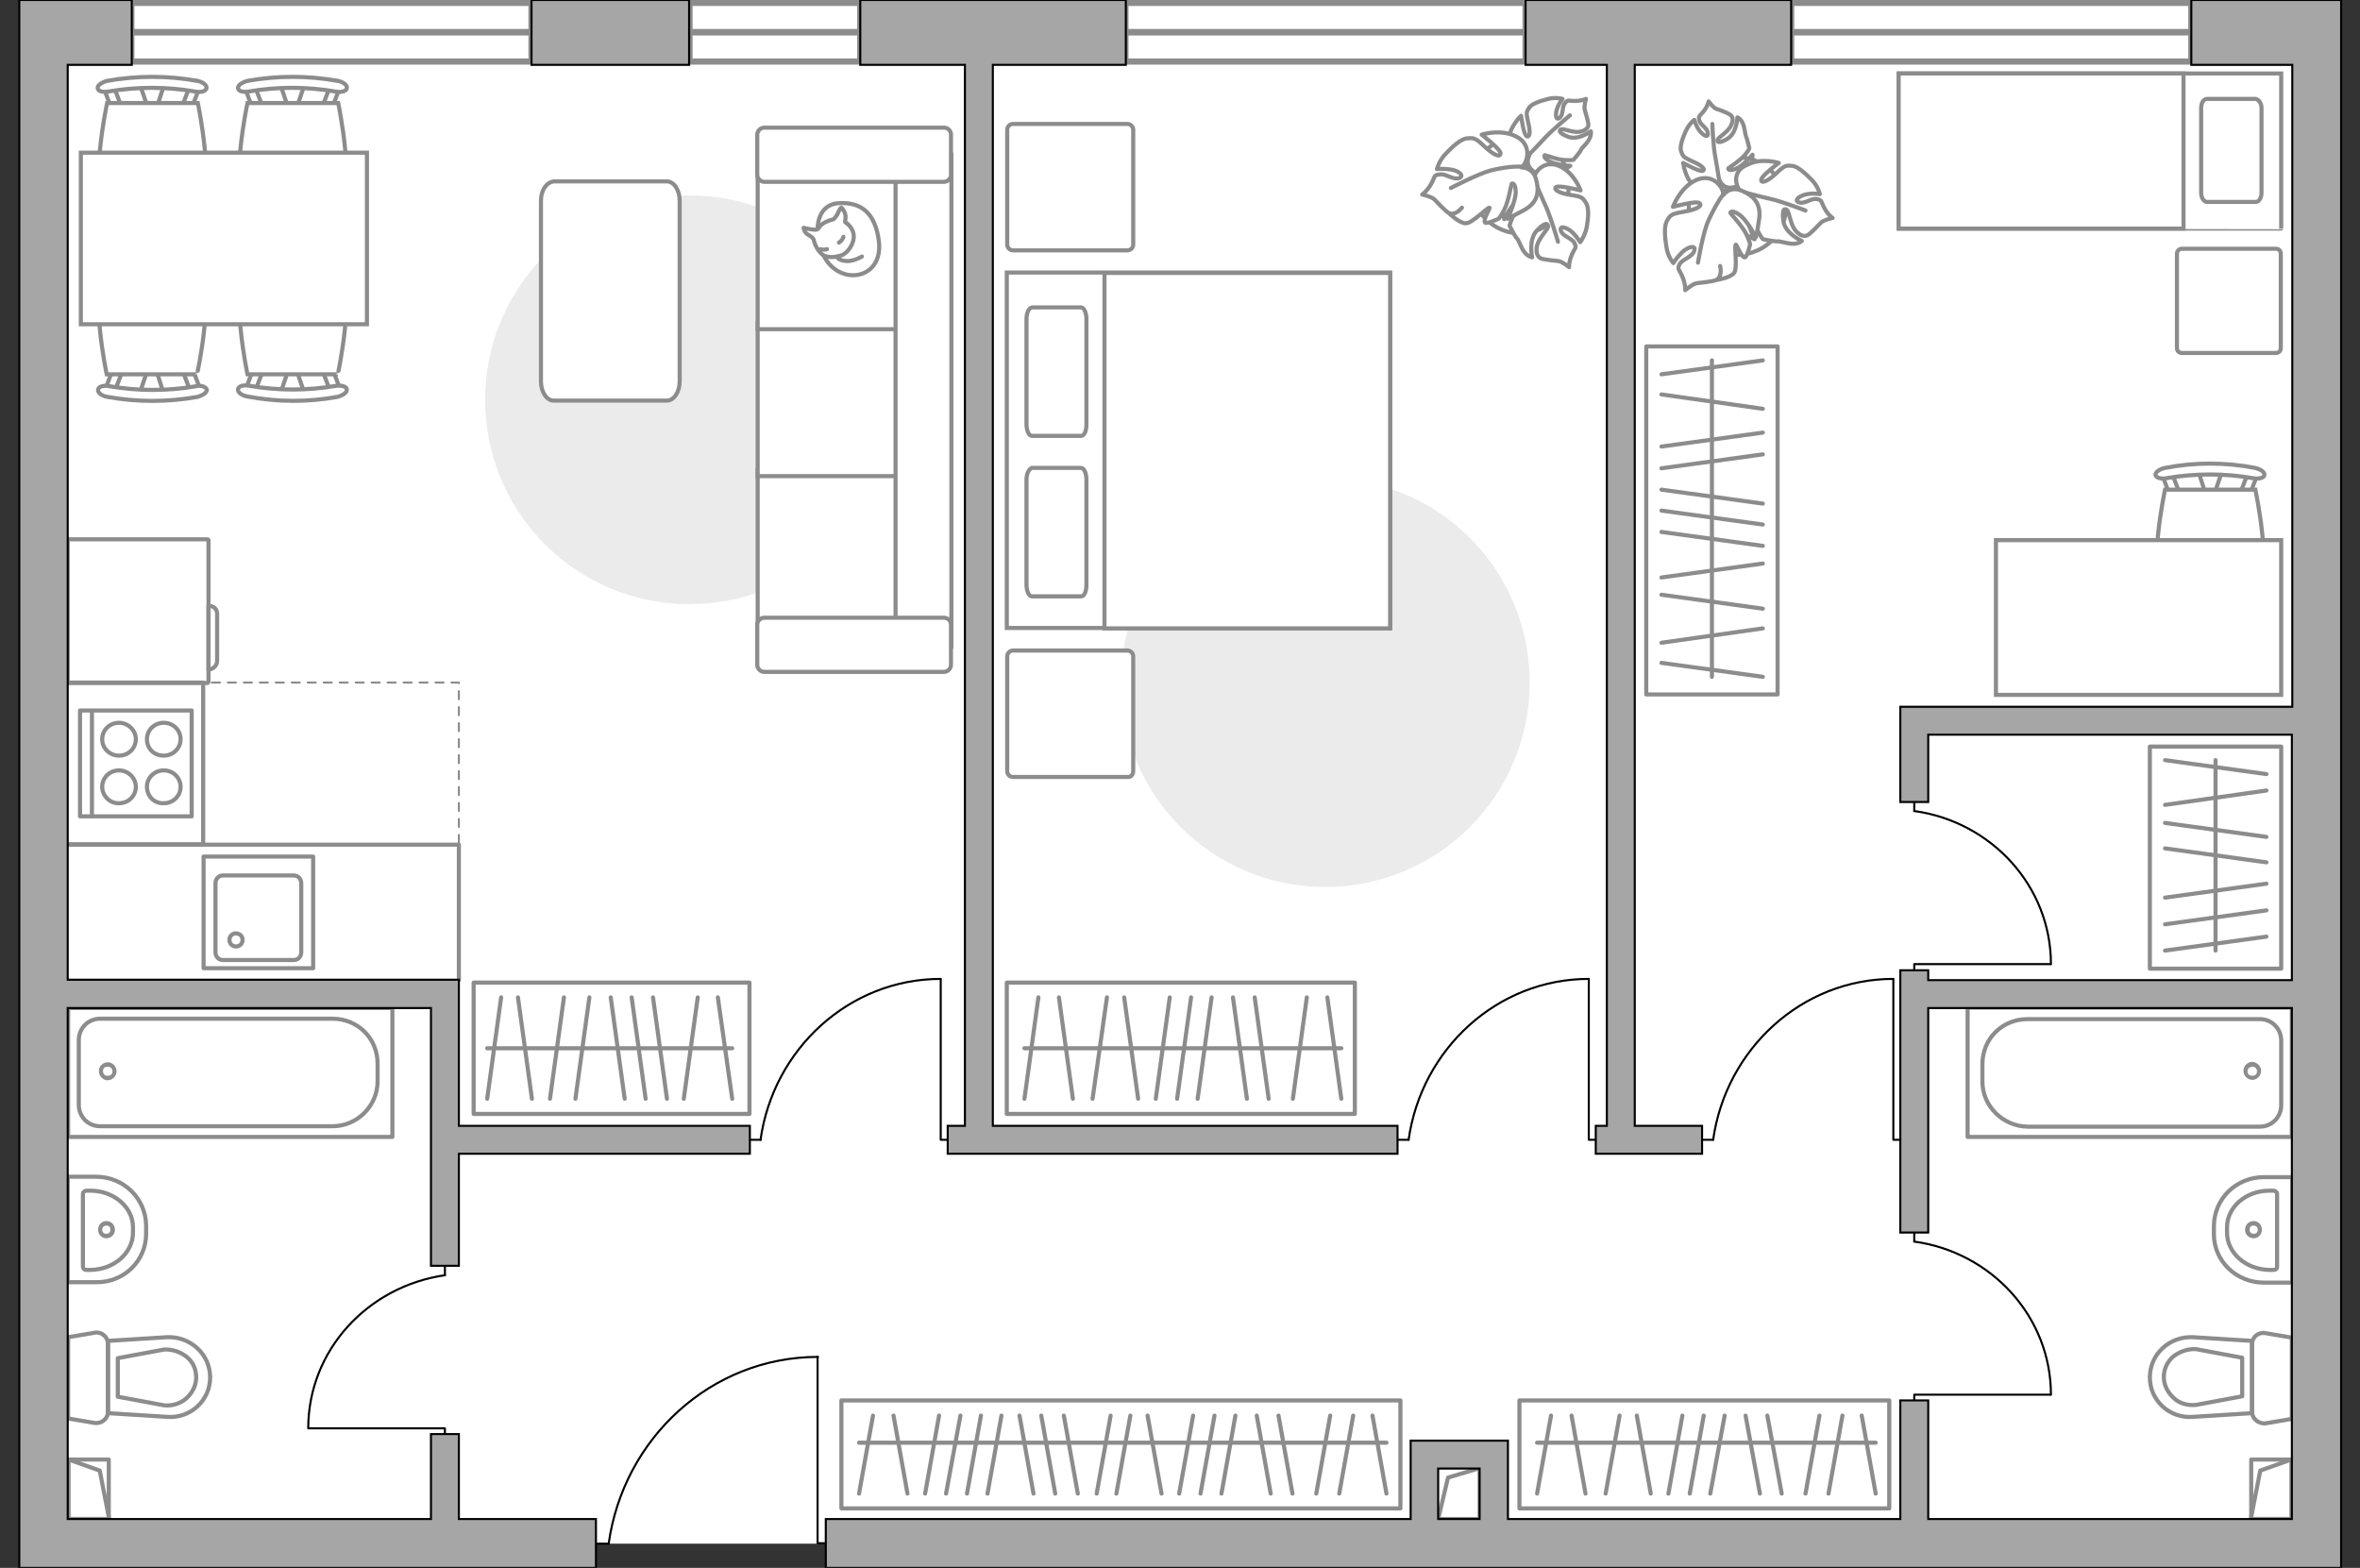 <?xml version="1.0" encoding="utf-8"?>
<!-- Generator: Adobe Illustrator 18.1.1, SVG Export Plug-In . SVG Version: 6.00 Build 0)  -->
<svg version="1.1" id="Слой_1" xmlns="http://www.w3.org/2000/svg" xmlns:xlink="http://www.w3.org/1999/xlink" x="0px" y="0px"
	 width="575px" height="382px" viewBox="0 0 575 382" enable-background="new 0 0 575 382" xml:space="preserve">
<rect x="0" y="0" width="575" height="382" fill="#333333" stroke="none"/>
<g id="bg">
	<rect x="9.3" y="7.9" fill="#FFFFFF" width="554.7" height="368.2"/>
</g>
<g id="windows">
	<g>
		<path id="Vector_118_1_" fill="#FFFFFF" stroke="#8C8C8C" stroke-width="1.5" stroke-linecap="round" stroke-miterlimit="10" d="
			M129.5,7.9V0.7H32v7.1h97.5V7.9z"/>
		<path id="Vector_124_1_" fill="#FFFFFF" stroke="#8C8C8C" stroke-width="1.5" stroke-linecap="round" stroke-miterlimit="10" d="
			M129.5,15V7.9H32V15H129.5z"/>
	</g>
	<g>
		<path id="Vector_118_2_" fill="#FFFFFF" stroke="#8C8C8C" stroke-width="1.5" stroke-linecap="round" stroke-miterlimit="10" d="
			M371.7,7.9V0.7h-97.5v7.1h97.5V7.9z"/>
		<path id="Vector_124_2_" fill="#FFFFFF" stroke="#8C8C8C" stroke-width="1.5" stroke-linecap="round" stroke-miterlimit="10" d="
			M371.7,15V7.9h-97.5V15H371.7z"/>
	</g>
	<g>
		<path id="Vector_118_4_" fill="#FFFFFF" stroke="#8C8C8C" stroke-width="1.5" stroke-linecap="round" stroke-miterlimit="10" d="
			M209.6,7.9V0.7H168v7.1h41.6V7.9z"/>
		<path id="Vector_124_4_" fill="#FFFFFF" stroke="#8C8C8C" stroke-width="1.5" stroke-linecap="round" stroke-miterlimit="10" d="
			M209.6,15V7.9H168V15H209.6z"/>
	</g>
	<g>
		<path id="Vector_118_3_" fill="#FFFFFF" stroke="#8C8C8C" stroke-width="1.5" stroke-linecap="round" stroke-miterlimit="10" d="
			M533.9,7.9V0.7h-97.5v7.1h97.5V7.9z"/>
		<path id="Vector_124_3_" fill="#FFFFFF" stroke="#8C8C8C" stroke-width="1.5" stroke-linecap="round" stroke-miterlimit="10" d="
			M533.9,15V7.9h-97.5V15H533.9z"/>
	</g>
</g>
<g id="furniture">
	<g>
		
			<rect x="245.3" y="239.4" fill="none" stroke="#8C8C8C" stroke-linecap="round" stroke-linejoin="round" stroke-miterlimit="10" width="84.8" height="32"/>
		
			<line fill="none" stroke="#8C8C8C" stroke-linecap="round" stroke-linejoin="round" stroke-miterlimit="10" x1="318.4" y1="243" x2="315" y2="267.7"/>
		
			<line fill="none" stroke="#8C8C8C" stroke-linecap="round" stroke-linejoin="round" stroke-miterlimit="10" x1="295.2" y1="243" x2="291.8" y2="267.7"/>
		
			<line fill="none" stroke="#8C8C8C" stroke-linecap="round" stroke-linejoin="round" stroke-miterlimit="10" x1="290.2" y1="243" x2="286.8" y2="267.7"/>
		
			<line fill="none" stroke="#8C8C8C" stroke-linecap="round" stroke-linejoin="round" stroke-miterlimit="10" x1="253" y1="243" x2="249.6" y2="267.7"/>
		
			<line fill="none" stroke="#8C8C8C" stroke-linecap="round" stroke-linejoin="round" stroke-miterlimit="10" x1="258" y1="243" x2="261.4" y2="267.7"/>
		
			<line fill="none" stroke="#8C8C8C" stroke-linecap="round" stroke-linejoin="round" stroke-miterlimit="10" x1="273.9" y1="243" x2="277.3" y2="267.7"/>
		
			<line fill="none" stroke="#8C8C8C" stroke-linecap="round" stroke-linejoin="round" stroke-miterlimit="10" x1="305.7" y1="243" x2="309.1" y2="267.7"/>
		
			<line fill="none" stroke="#8C8C8C" stroke-linecap="round" stroke-linejoin="round" stroke-miterlimit="10" x1="300.4" y1="243" x2="303.8" y2="267.7"/>
		
			<line fill="none" stroke="#8C8C8C" stroke-linecap="round" stroke-linejoin="round" stroke-miterlimit="10" x1="269.7" y1="243" x2="266.2" y2="267.7"/>
		
			<line fill="none" stroke="#8C8C8C" stroke-linecap="round" stroke-linejoin="round" stroke-miterlimit="10" x1="285" y1="243" x2="281.6" y2="267.7"/>
		
			<line fill="none" stroke="#8C8C8C" stroke-linecap="round" stroke-linejoin="round" stroke-miterlimit="10" x1="323.4" y1="243" x2="326.8" y2="267.7"/>
		
			<line fill="none" stroke="#8C8C8C" stroke-linecap="round" stroke-linejoin="round" stroke-miterlimit="10" x1="249.6" y1="255.4" x2="326.8" y2="255.4"/>
	</g>
	<g>
		
			<rect x="401.1" y="84.4" fill="none" stroke="#8C8C8C" stroke-linecap="round" stroke-linejoin="round" stroke-miterlimit="10" width="32" height="84.8"/>
		
			<line fill="none" stroke="#8C8C8C" stroke-linecap="round" stroke-linejoin="round" stroke-miterlimit="10" x1="404.8" y1="96.1" x2="429.5" y2="99.6"/>
		
			<line fill="none" stroke="#8C8C8C" stroke-linecap="round" stroke-linejoin="round" stroke-miterlimit="10" x1="404.8" y1="119.3" x2="429.5" y2="122.7"/>
		
			<line fill="none" stroke="#8C8C8C" stroke-linecap="round" stroke-linejoin="round" stroke-miterlimit="10" x1="404.8" y1="124.4" x2="429.5" y2="127.8"/>
		
			<line fill="none" stroke="#8C8C8C" stroke-linecap="round" stroke-linejoin="round" stroke-miterlimit="10" x1="404.8" y1="161.5" x2="429.5" y2="164.9"/>
		
			<line fill="none" stroke="#8C8C8C" stroke-linecap="round" stroke-linejoin="round" stroke-miterlimit="10" x1="404.8" y1="156.6" x2="429.5" y2="153.1"/>
		
			<line fill="none" stroke="#8C8C8C" stroke-linecap="round" stroke-linejoin="round" stroke-miterlimit="10" x1="404.8" y1="140.7" x2="429.5" y2="137.3"/>
		
			<line fill="none" stroke="#8C8C8C" stroke-linecap="round" stroke-linejoin="round" stroke-miterlimit="10" x1="404.8" y1="108.8" x2="429.5" y2="105.4"/>
		
			<line fill="none" stroke="#8C8C8C" stroke-linecap="round" stroke-linejoin="round" stroke-miterlimit="10" x1="404.8" y1="114.1" x2="429.5" y2="110.7"/>
		
			<line fill="none" stroke="#8C8C8C" stroke-linecap="round" stroke-linejoin="round" stroke-miterlimit="10" x1="404.8" y1="144.9" x2="429.5" y2="148.3"/>
		
			<line fill="none" stroke="#8C8C8C" stroke-linecap="round" stroke-linejoin="round" stroke-miterlimit="10" x1="404.8" y1="129.6" x2="429.5" y2="133"/>
		
			<line fill="none" stroke="#8C8C8C" stroke-linecap="round" stroke-linejoin="round" stroke-miterlimit="10" x1="404.8" y1="91.2" x2="429.5" y2="87.8"/>
		
			<line fill="none" stroke="#8C8C8C" stroke-linecap="round" stroke-linejoin="round" stroke-miterlimit="10" x1="417.1" y1="164.9" x2="417.1" y2="87.8"/>
	</g>
	<g>
		
			<rect x="370.2" y="341.2" fill="none" stroke="#8C8C8C" stroke-linecap="round" stroke-linejoin="round" stroke-miterlimit="10" width="90.1" height="26.3"/>
		
			<line fill="none" stroke="#8C8C8C" stroke-linecap="round" stroke-linejoin="round" stroke-miterlimit="10" x1="443.3" y1="344.9" x2="439.9" y2="363.9"/>
		
			<line fill="none" stroke="#8C8C8C" stroke-linecap="round" stroke-linejoin="round" stroke-miterlimit="10" x1="448.9" y1="344.9" x2="445.5" y2="363.9"/>
		
			<line fill="none" stroke="#8C8C8C" stroke-linecap="round" stroke-linejoin="round" stroke-miterlimit="10" x1="420.2" y1="344.9" x2="416.7" y2="363.9"/>
		
			<line fill="none" stroke="#8C8C8C" stroke-linecap="round" stroke-linejoin="round" stroke-miterlimit="10" x1="415.1" y1="344.9" x2="411.7" y2="363.9"/>
		
			<line fill="none" stroke="#8C8C8C" stroke-linecap="round" stroke-linejoin="round" stroke-miterlimit="10" x1="377.9" y1="344.9" x2="374.5" y2="363.9"/>
		
			<line fill="none" stroke="#8C8C8C" stroke-linecap="round" stroke-linejoin="round" stroke-miterlimit="10" x1="382.9" y1="344.9" x2="386.3" y2="363.9"/>
		
			<line fill="none" stroke="#8C8C8C" stroke-linecap="round" stroke-linejoin="round" stroke-miterlimit="10" x1="398.8" y1="344.9" x2="402.2" y2="363.9"/>
		
			<line fill="none" stroke="#8C8C8C" stroke-linecap="round" stroke-linejoin="round" stroke-miterlimit="10" x1="430.6" y1="344.9" x2="434.1" y2="363.9"/>
		
			<line fill="none" stroke="#8C8C8C" stroke-linecap="round" stroke-linejoin="round" stroke-miterlimit="10" x1="425.3" y1="344.9" x2="428.8" y2="363.9"/>
		
			<line fill="none" stroke="#8C8C8C" stroke-linecap="round" stroke-linejoin="round" stroke-miterlimit="10" x1="394.6" y1="344.9" x2="391.2" y2="363.9"/>
		
			<line fill="none" stroke="#8C8C8C" stroke-linecap="round" stroke-linejoin="round" stroke-miterlimit="10" x1="409.9" y1="344.9" x2="406.5" y2="363.9"/>
		
			<line fill="none" stroke="#8C8C8C" stroke-linecap="round" stroke-linejoin="round" stroke-miterlimit="10" x1="453.6" y1="344.9" x2="457" y2="363.9"/>
		
			<line fill="none" stroke="#8C8C8C" stroke-linecap="round" stroke-linejoin="round" stroke-miterlimit="10" x1="374.5" y1="351.5" x2="457" y2="351.5"/>
	</g>
	<g>
		
			<rect x="205" y="341.2" fill="none" stroke="#8C8C8C" stroke-linecap="round" stroke-linejoin="round" stroke-miterlimit="10" width="136.2" height="26.3"/>
		
			<line fill="none" stroke="#8C8C8C" stroke-linecap="round" stroke-linejoin="round" stroke-miterlimit="10" x1="324.1" y1="344.9" x2="320.7" y2="363.9"/>
		
			<line fill="none" stroke="#8C8C8C" stroke-linecap="round" stroke-linejoin="round" stroke-miterlimit="10" x1="329.7" y1="344.9" x2="326.3" y2="363.9"/>
		
			<line fill="none" stroke="#8C8C8C" stroke-linecap="round" stroke-linejoin="round" stroke-miterlimit="10" x1="301" y1="344.9" x2="297.6" y2="363.9"/>
		
			<line fill="none" stroke="#8C8C8C" stroke-linecap="round" stroke-linejoin="round" stroke-miterlimit="10" x1="295.9" y1="344.9" x2="292.5" y2="363.9"/>
		
			<line fill="none" stroke="#8C8C8C" stroke-linecap="round" stroke-linejoin="round" stroke-miterlimit="10" x1="212.7" y1="344.9" x2="209.3" y2="363.9"/>
		
			<line fill="none" stroke="#8C8C8C" stroke-linecap="round" stroke-linejoin="round" stroke-miterlimit="10" x1="217.7" y1="344.9" x2="221.1" y2="363.9"/>
		
			<line fill="none" stroke="#8C8C8C" stroke-linecap="round" stroke-linejoin="round" stroke-miterlimit="10" x1="279.6" y1="344.9" x2="283" y2="363.9"/>
		
			<line fill="none" stroke="#8C8C8C" stroke-linecap="round" stroke-linejoin="round" stroke-miterlimit="10" x1="248.4" y1="344.9" x2="251.8" y2="363.9"/>
		
			<line fill="none" stroke="#8C8C8C" stroke-linecap="round" stroke-linejoin="round" stroke-miterlimit="10" x1="253.7" y1="344.9" x2="257.1" y2="363.9"/>
		
			<line fill="none" stroke="#8C8C8C" stroke-linecap="round" stroke-linejoin="round" stroke-miterlimit="10" x1="259.2" y1="344.9" x2="262.6" y2="363.9"/>
		
			<line fill="none" stroke="#8C8C8C" stroke-linecap="round" stroke-linejoin="round" stroke-miterlimit="10" x1="311.5" y1="344.9" x2="314.9" y2="363.9"/>
		
			<line fill="none" stroke="#8C8C8C" stroke-linecap="round" stroke-linejoin="round" stroke-miterlimit="10" x1="306.2" y1="344.9" x2="309.6" y2="363.9"/>
		
			<line fill="none" stroke="#8C8C8C" stroke-linecap="round" stroke-linejoin="round" stroke-miterlimit="10" x1="275.4" y1="344.9" x2="272" y2="363.9"/>
		
			<line fill="none" stroke="#8C8C8C" stroke-linecap="round" stroke-linejoin="round" stroke-miterlimit="10" x1="270.6" y1="344.9" x2="267.2" y2="363.9"/>
		
			<line fill="none" stroke="#8C8C8C" stroke-linecap="round" stroke-linejoin="round" stroke-miterlimit="10" x1="290.7" y1="344.9" x2="287.3" y2="363.9"/>
		
			<line fill="none" stroke="#8C8C8C" stroke-linecap="round" stroke-linejoin="round" stroke-miterlimit="10" x1="239" y1="344.9" x2="235.6" y2="363.9"/>
		
			<line fill="none" stroke="#8C8C8C" stroke-linecap="round" stroke-linejoin="round" stroke-miterlimit="10" x1="244" y1="344.9" x2="240.6" y2="363.9"/>
		
			<line fill="none" stroke="#8C8C8C" stroke-linecap="round" stroke-linejoin="round" stroke-miterlimit="10" x1="234" y1="344.9" x2="230.5" y2="363.9"/>
		
			<line fill="none" stroke="#8C8C8C" stroke-linecap="round" stroke-linejoin="round" stroke-miterlimit="10" x1="228.8" y1="344.9" x2="225.4" y2="363.9"/>
		
			<line fill="none" stroke="#8C8C8C" stroke-linecap="round" stroke-linejoin="round" stroke-miterlimit="10" x1="334.4" y1="344.9" x2="337.8" y2="363.9"/>
		
			<line fill="none" stroke="#8C8C8C" stroke-linecap="round" stroke-linejoin="round" stroke-miterlimit="10" x1="209.3" y1="351.5" x2="337.8" y2="351.5"/>
	</g>
	<g>
		
			<rect x="115.4" y="239.4" fill="none" stroke="#8C8C8C" stroke-linecap="round" stroke-linejoin="round" stroke-miterlimit="10" width="67.2" height="32"/>
		
			<line fill="none" stroke="#8C8C8C" stroke-linecap="round" stroke-linejoin="round" stroke-miterlimit="10" x1="129.6" y1="267.7" x2="126.2" y2="243"/>
		
			<line fill="none" stroke="#8C8C8C" stroke-linecap="round" stroke-linejoin="round" stroke-miterlimit="10" x1="152.2" y1="267.7" x2="148.8" y2="243"/>
		
			<line fill="none" stroke="#8C8C8C" stroke-linecap="round" stroke-linejoin="round" stroke-miterlimit="10" x1="157.3" y1="267.7" x2="153.9" y2="243"/>
		
			<line fill="none" stroke="#8C8C8C" stroke-linecap="round" stroke-linejoin="round" stroke-miterlimit="10" x1="178.4" y1="267.7" x2="174.9" y2="243"/>
		
			<line fill="none" stroke="#8C8C8C" stroke-linecap="round" stroke-linejoin="round" stroke-miterlimit="10" x1="166.6" y1="267.7" x2="170" y2="243"/>
		
			<line fill="none" stroke="#8C8C8C" stroke-linecap="round" stroke-linejoin="round" stroke-miterlimit="10" x1="134" y1="267.7" x2="137.4" y2="243"/>
		
			<line fill="none" stroke="#8C8C8C" stroke-linecap="round" stroke-linejoin="round" stroke-miterlimit="10" x1="140.2" y1="267.7" x2="143.6" y2="243"/>
		
			<line fill="none" stroke="#8C8C8C" stroke-linecap="round" stroke-linejoin="round" stroke-miterlimit="10" x1="162.5" y1="267.7" x2="159.1" y2="243"/>
		
			<line fill="none" stroke="#8C8C8C" stroke-linecap="round" stroke-linejoin="round" stroke-miterlimit="10" x1="118.7" y1="267.7" x2="122.1" y2="243"/>
		
			<line fill="none" stroke="#8C8C8C" stroke-linecap="round" stroke-linejoin="round" stroke-miterlimit="10" x1="118.7" y1="255.4" x2="178.4" y2="255.4"/>
	</g>
	<g>
		
			<rect x="523.8" y="181.9" fill="none" stroke="#8C8C8C" stroke-linecap="round" stroke-linejoin="round" stroke-miterlimit="10" width="32" height="54.1"/>
		
			<line fill="none" stroke="#8C8C8C" stroke-linecap="round" stroke-linejoin="round" stroke-miterlimit="10" x1="527.5" y1="196.1" x2="552.2" y2="192.6"/>
		
			<line fill="none" stroke="#8C8C8C" stroke-linecap="round" stroke-linejoin="round" stroke-miterlimit="10" x1="527.5" y1="218.7" x2="552.2" y2="215.3"/>
		
			<line fill="none" stroke="#8C8C8C" stroke-linecap="round" stroke-linejoin="round" stroke-miterlimit="10" x1="527.5" y1="225.2" x2="552.2" y2="221.8"/>
		
			<line fill="none" stroke="#8C8C8C" stroke-linecap="round" stroke-linejoin="round" stroke-miterlimit="10" x1="527.5" y1="231.6" x2="552.2" y2="228.2"/>
		
			<line fill="none" stroke="#8C8C8C" stroke-linecap="round" stroke-linejoin="round" stroke-miterlimit="10" x1="527.5" y1="200.5" x2="552.2" y2="203.9"/>
		
			<line fill="none" stroke="#8C8C8C" stroke-linecap="round" stroke-linejoin="round" stroke-miterlimit="10" x1="527.5" y1="206.7" x2="552.2" y2="210.1"/>
		
			<line fill="none" stroke="#8C8C8C" stroke-linecap="round" stroke-linejoin="round" stroke-miterlimit="10" x1="527.5" y1="185.2" x2="552.2" y2="188.6"/>
		
			<line fill="none" stroke="#8C8C8C" stroke-linecap="round" stroke-linejoin="round" stroke-miterlimit="10" x1="539.8" y1="185.2" x2="539.8" y2="231.6"/>
	</g>
	<path id="Vector_96_2_" fill="#EBEBEB" d="M273.1,166.3c0-27.6,22.3-49.8,49.8-49.8c27.6,0,49.8,22.3,49.8,49.8
		s-22.3,49.8-49.8,49.8S273.1,193.9,273.1,166.3z"/>
	<path id="Vector_96_1_" fill="#EBEBEB" d="M168,147.2c-27.6,0-49.8-22.3-49.8-49.8s22.3-49.8,49.8-49.8s49.8,22.3,49.8,49.8
		S195.5,147.2,168,147.2z"/>
	<g>
		<path id="Vector_54_2_" fill="#FFFFFF" stroke="#8C8C8C" stroke-miterlimit="10" d="M184.6,151.9v-37.3h47.2v37.3H184.6z"/>
		<path id="Vector_55_2_" fill="#FFFFFF" stroke="#8C8C8C" stroke-miterlimit="10" d="M184.6,116V78.8h47.2V116H184.6z"/>
		<path id="Vector_56_2_" fill="#FFFFFF" stroke="#8C8C8C" stroke-miterlimit="10" d="M184.6,80.2V42.9h47.2v37.3H184.6z"/>
		<path id="Vector_57_2_" fill="#FFFFFF" stroke="#8C8C8C" stroke-miterlimit="10" d="M218.2,37.7h13.6v119.7l-13.6-3.5V37.7z"/>
		<path id="Vector_58_2_" fill="#FFFFFF" stroke="#8C8C8C" stroke-miterlimit="10" d="M231.7,152.2v9.8c0,0.9-0.8,1.7-1.7,1.7h-43.8
			c-0.9,0-1.7-0.8-1.7-1.7v-9.8c0-0.9,0.8-1.7,1.7-1.7H230C231,150.6,231.7,151.2,231.7,152.2z"/>
		<path id="Vector_59_2_" fill="#FFFFFF" stroke="#8C8C8C" stroke-miterlimit="10" d="M231.7,32.8v9.8c0,0.9-0.8,1.7-1.7,1.7h-43.8
			c-0.9,0-1.7-0.8-1.7-1.7v-9.8c0-0.9,0.8-1.7,1.7-1.7H230C231,31.1,231.7,31.9,231.7,32.8z"/>
		<g>
			<path fill="#FFFFFF" stroke="#8C8C8C" stroke-linecap="round" stroke-linejoin="round" stroke-miterlimit="10" d="M206.3,66.9
				c4.3,0.9,8.7-2,7.8-8.4s-4.1-9.3-9.6-9c-5.5,0.2-5.3,6.3-5.3,6.3C199.3,61.8,202.1,65.9,206.3,66.9z"/>
			<path fill="#FFFFFF" stroke="#8C8C8C" stroke-linecap="round" stroke-linejoin="round" stroke-miterlimit="10" d="M199.1,55.9
				c-0.6,0.3-3.3-0.4-3.3-0.4s-0.1,0,0.3,0.9c0.4,0.9,2,1.1,2.2,2.2c0.2,1,1.1,2.8,2.2,3.5c1.1,0.8,3.2,0.6,4.5,0.1
				c1.4-0.4,3.2-2.8,3-4.9s-2.1-3.2-2.1-3.2s0,0,0.1-0.9c0.2-1.5-1-2.6-1-2.6s-0.2-0.1-0.7,1c-0.4,1.1-1.2,1.8-1.2,1.8
				C199.4,54.4,199.8,55.6,199.1,55.9z"/>
			<path fill="#FFFFFF" stroke="#8C8C8C" stroke-linecap="round" stroke-linejoin="round" stroke-miterlimit="10" d="M205.5,57.7
				c-0.3,1-1.1,1.4-1.1,1.4"/>
			<path fill="#FFFFFF" stroke="#8C8C8C" stroke-linecap="round" stroke-linejoin="round" stroke-miterlimit="10" d="M200,60.7
				c0.7,0.3,1.5,0,1.5,0"/>
			<path fill="none" stroke="#8C8C8C" stroke-linecap="round" stroke-linejoin="round" stroke-miterlimit="10" d="M210,62.5
				c0,0-2,1.2-3.7,1.1c-2.2-0.1-2.4-1.1-2.4-1.1"/>
		</g>
	</g>
	<path id="Vector_97_4_" fill="#FFFFFF" stroke="#8C8C8C" stroke-miterlimit="10" d="M276.1,59.6v-28c0-0.8-0.7-1.4-1.4-1.4h-27.9
		c-0.8,0-1.4,0.7-1.4,1.4v28c0,0.8,0.7,1.4,1.4,1.4h28C275.5,60.9,276.1,60.4,276.1,59.6z"/>
	<path id="Vector_97_1_" fill="#FFFFFF" stroke="#8C8C8C" stroke-miterlimit="10" d="M276.1,187.9v-28c0-0.8-0.7-1.4-1.4-1.4h-27.9
		c-0.8,0-1.4,0.7-1.4,1.4v28c0,0.8,0.7,1.4,1.4,1.4h28C275.5,189.4,276.1,188.7,276.1,187.9z"/>
	<g>
		<path id="Vector_98_2_" fill="#FFFFFF" stroke="#8C8C8C" stroke-miterlimit="10" d="M338.7,153V66.4h-93.4V153H338.7z"/>
		<path id="Vector_99_2_" fill="#FFFFFF" stroke="#8C8C8C" stroke-miterlimit="10" d="M338.7,66.5v86.6h-69.6V76.8V66.5h9.5H338.7z"
			/>
		<path id="Vector_100_2_" fill="#FFFFFF" stroke="#8C8C8C" stroke-miterlimit="10" d="M250.1,116.8v25.7c0,1.5,0.6,2.8,1.3,2.8h12
			c0.8,0,1.3-1.2,1.3-2.8v-25.7c0-1.5-0.6-2.8-1.3-2.8h-12C250.7,114.3,250.1,115.4,250.1,116.8z"/>
		<path id="Vector_101_2_" fill="#FFFFFF" stroke="#8C8C8C" stroke-miterlimit="10" d="M250.1,77.7v25.7c0,1.5,0.6,2.8,1.3,2.8h12
			c0.8,0,1.3-1.2,1.3-2.8V77.7c0-1.5-0.6-2.8-1.3-2.8h-12C250.7,75.1,250.1,76.1,250.1,77.7z"/>
	</g>
	<g>
		<g id="Group_6_1_">
			<g id="Group_7_1_">
				<path id="Vector_15_1_" fill="#FFFFFF" stroke="#8C8C8C" stroke-miterlimit="10" d="M34,95.9l2.1-6.2h1.8l2,6.2H34z"/>
			</g>
			<g id="Group_8_1_">
				<path id="Vector_16_1_" fill="#FFFFFF" stroke="#8C8C8C" stroke-miterlimit="10" d="M28.7,89.9c0.7,0.2,1.1,0.7,0.9,1.1l-1.9,5
					c-0.1,0.3-0.8,0.7-1.4,0.6c-0.7-0.2-1.1-0.7-0.9-1.1l1.9-5c0-0.3,0.6-0.7,1.1-0.7C28.4,89.8,28.5,89.8,28.7,89.9z"/>
			</g>
			<g id="Group_9_1_">
				<path id="Vector_17_1_" fill="#FFFFFF" stroke="#8C8C8C" stroke-miterlimit="10" d="M47.1,90.4l1.9,5c0.2,0.6-0.2,1-0.9,1.1
					c-0.7,0.2-1.3-0.1-1.5-0.6l-1.9-5c-0.2-0.6,0.2-1,0.9-1.1c0.1,0,0.2,0,0.3,0C46.4,89.8,46.8,90.1,47.1,90.4z"/>
			</g>
			<path id="Vector_18_1_" fill="#FFFFFF" stroke="#8C8C8C" stroke-miterlimit="10" d="M48,91.2H26c0,0-4.5-21.3,0-25.8
				c3.9-3.9,18.2-3.9,22.1,0C52.7,70.1,48,91.3,48,91.2z"/>
			<path id="Vector_19_1_" fill="#FFFFFF" stroke="#8C8C8C" stroke-miterlimit="10" d="M50.4,94.9c0.1,0.7-0.9,1.4-2.3,1.8
				c-7.3,1.3-14.7,1.3-21.9,0c-1.4-0.2-2.5-1.1-2.3-1.8c0.1-0.7,1.3-1.1,2.8-0.8c6.9,1.2,14.1,1.2,21.1,0
				C48.9,93.8,50.1,94.2,50.4,94.9z"/>
		</g>
		<g id="Group_2_2_">
			<g id="Group_3_2_">
				<path id="Vector_10_2_" fill="#FFFFFF" stroke="#8C8C8C" stroke-miterlimit="10" d="M68.3,95.9l2.1-6.2h1.7l2.1,6.2H68.3z"/>
			</g>
			<g id="Group_4_2_">
				<path id="Vector_11_2_" fill="#FFFFFF" stroke="#8C8C8C" stroke-miterlimit="10" d="M62.9,89.9c0.7,0.2,1.1,0.7,0.9,1.1l-1.9,5
					c-0.1,0.3-0.8,0.7-1.4,0.6c-0.7-0.2-1.1-0.7-0.9-1.1l1.9-5c0-0.3,0.6-0.7,1.1-0.7C62.7,89.8,62.7,89.8,62.9,89.9z"/>
			</g>
			<g id="Group_5_2_">
				<path id="Vector_12_2_" fill="#FFFFFF" stroke="#8C8C8C" stroke-miterlimit="10" d="M81.2,90.4l1.9,5c0.2,0.6-0.2,1-0.9,1.1
					c-0.7,0.2-1.3-0.1-1.5-0.6l-1.9-5c-0.2-0.6,0.2-1,0.9-1.1c0.1,0,0.2,0,0.3,0C80.6,89.8,81.1,90.1,81.2,90.4z"/>
			</g>
			<path id="Vector_13_2_" fill="#FFFFFF" stroke="#8C8C8C" stroke-miterlimit="10" d="M82.3,91.2h-22c0,0-4.5-21.3,0-25.8
				c3.9-3.9,18.2-3.9,22.1,0C86.9,70.1,82.3,91.3,82.3,91.2z"/>
			<path id="Vector_14_2_" fill="#FFFFFF" stroke="#8C8C8C" stroke-miterlimit="10" d="M84.5,94.9c0.1,0.7-0.9,1.4-2.3,1.8
				C75,98,67.6,98,60.3,96.6c-1.4-0.2-2.5-1.1-2.3-1.8c0.1-0.7,1.3-1.1,2.8-0.8c6.9,1.2,14.1,1.2,21.1,0
				C83.2,93.8,84.5,94.2,84.5,94.9z"/>
		</g>
		<g id="Group_14_2_">
			<g id="Group_15_2_">
				<path id="Vector_25_1_" fill="#FFFFFF" stroke="#8C8C8C" stroke-miterlimit="10" d="M40,20.6l-2,6.2h-1.8l-2.1-6.2
					C34.1,20.6,40,20.6,40,20.6z"/>
			</g>
			<g id="Group_16_2_">
				<path id="Vector_26_1_" fill="#FFFFFF" stroke="#8C8C8C" stroke-miterlimit="10" d="M45.5,26.4c-0.7-0.2-1.1-0.7-0.9-1.1l1.9-5
					c0.1-0.3,0.8-0.7,1.4-0.6c0.7,0.2,1.1,0.7,0.9,1.1l-1.9,5c0,0.3-0.6,0.7-1.1,0.7C45.7,26.5,45.6,26.5,45.5,26.4z"/>
			</g>
			<g id="Group_17_2_">
				<path id="Vector_27_1_" fill="#FFFFFF" stroke="#8C8C8C" stroke-miterlimit="10" d="M27,26l-1.9-5c-0.2-0.6,0.2-1,0.9-1.1
					c0.7-0.2,1.3,0.1,1.5,0.6l1.9,5c0.2,0.6-0.2,1-0.9,1.1c-0.1,0-0.2,0-0.3,0C27.8,26.5,27.3,26.4,27,26z"/>
			</g>
			<path id="Vector_28_2_" fill="#FFFFFF" stroke="#8C8C8C" stroke-miterlimit="10" d="M26.1,25.1h22.1c0,0,4.5,21.3,0,25.8
				c-3.9,3.9-18.2,3.9-22.1,0C21.5,46.4,26.1,25.1,26.1,25.1z"/>
			<path id="Vector_29_2_" fill="#FFFFFF" stroke="#8C8C8C" stroke-miterlimit="10" d="M23.8,21.5c-0.1-0.7,0.9-1.4,2.3-1.8
				c7.3-1.3,14.7-1.3,21.9,0c1.4,0.2,2.5,1.1,2.3,1.8c-0.1,0.7-1.3,1.1-2.8,0.8c-6.9-1.2-14.1-1.2-21.1,0
				C25.2,22.5,23.9,22.3,23.8,21.5z"/>
		</g>
		<g id="Group_18_2_">
			<g id="Group_19_2_">
				<path id="Vector_30_2_" fill="#FFFFFF" stroke="#8C8C8C" stroke-miterlimit="10" d="M74.2,20.6l-2.1,6.2h-1.7l-2.1-6.2
					C68.3,20.6,74.2,20.6,74.2,20.6z"/>
			</g>
			<g id="Group_20_2_">
				<path id="Vector_31_2_" fill="#FFFFFF" stroke="#8C8C8C" stroke-miterlimit="10" d="M79.7,26.4c-0.7-0.2-1.1-0.7-0.9-1.1l1.9-5
					c0.1-0.3,0.8-0.7,1.4-0.6c0.7,0.2,1.1,0.7,0.9,1.1l-1.9,5c0,0.3-0.6,0.7-1.1,0.7C79.9,26.5,79.8,26.5,79.7,26.4z"/>
			</g>
			<g id="Group_21_2_">
				<path id="Vector_32_2_" fill="#FFFFFF" stroke="#8C8C8C" stroke-miterlimit="10" d="M61.4,26l-1.9-5c-0.2-0.6,0.2-1,0.9-1.1
					c0.7-0.2,1.3,0.1,1.5,0.6l1.9,5c0.2,0.6-0.2,1-0.9,1.1c-0.1,0-0.2,0-0.3,0C61.9,26.5,61.5,26.4,61.4,26z"/>
			</g>
			<path id="Vector_33_2_" fill="#FFFFFF" stroke="#8C8C8C" stroke-miterlimit="10" d="M60.3,25.1h22.1c0,0,4.5,21.3,0,25.8
				c-3.9,3.9-18.2,3.9-22.1,0C55.7,46.4,60.3,25.1,60.3,25.1z"/>
			<path id="Vector_34_2_" fill="#FFFFFF" stroke="#8C8C8C" stroke-miterlimit="10" d="M58,21.5c-0.1-0.7,0.9-1.4,2.3-1.8
				c7.3-1.3,14.7-1.3,21.9,0c1.4,0.2,2.5,1.1,2.3,1.8c-0.1,0.7-1.3,1.1-2.8,0.8c-6.9-1.2-14.1-1.2-21.1,0
				C59.4,22.5,58.1,22.3,58,21.5z"/>
		</g>
		<path id="Vector_35_1_" fill="#FFFFFF" stroke="#8C8C8C" stroke-miterlimit="10" d="M19.7,37.2H33h56.4V79H19.7V37.2z"/>
		<path id="kitchen_1_" fill="none" stroke="#8C8C8C" stroke-linecap="round" stroke-linejoin="round" stroke-miterlimit="10" d="
			M39.9,54.8"/>
	</g>
	<g>
		<path id="Vector_8_1_" fill="none" stroke="#8C8C8C" stroke-linecap="round" stroke-linejoin="round" stroke-miterlimit="10" d="
			M50.8,166v-34.4c0-0.1-0.1-0.2-0.2-0.2H16.5v35h34.1C50.7,166.2,50.8,166.2,50.8,166z"/>
		<path id="Vector_9_1_" fill="none" stroke="#8C8C8C" stroke-linecap="round" stroke-linejoin="round" stroke-miterlimit="10" d="
			M50.8,147.6v15.5c1.2,0,2.1-1,2.1-2.1v-11.4C52.9,148.4,52.1,147.6,50.8,147.6z"/>
	</g>
	<g>
		<g>
			<path id="Vector_60_1_" fill="#FFFFFF" stroke="#8C8C8C" stroke-miterlimit="10" d="M376.9,35.1c5.5,3.6,7,11,3.4,16.4
				c-3.6,5.5-11,7-16.4,3.4c-5.5-3.6-7-11-3.4-16.4S371.4,31.5,376.9,35.1z"/>
			<path fill="#FFFFFF" stroke="#8C8C8C" stroke-linecap="round" stroke-linejoin="round" stroke-miterlimit="10" d="M372.6,37.9
				c0,0-1.1,1.8,0.5,3.4c1.7,1.6,3.7,2.7,6.5,1c2.8-1.8,3-1.9,3-1.9s-3.5-0.2-5.1-1.1c-1.6-0.9-1.2-1.5-1.1-1.5c0.2,0,3.3,1.2,5,1.2
				c1.7,0.1,2-0.1,2-0.1s1.7-2,1.8-2.4c0.1-0.4,1.5-1.5,2-2.6c0.6-1,0.4-1.9,0.4-1.9s-3.1,2.3-5.6,1.3s-2.1-1.6-1.6-1.8
				c0.5-0.2,3,0.9,4.5,0.6c1.5-0.3,2.1-1,2.1-1.7s-0.7-3-0.9-3.7c-0.2-0.7,0.3-2.6,0.3-2.6s-1,0.5-2.7,0.5s-1.6-0.4-2.4,0.5
				s-0.3,2.8-1.3,3.6c-1,0.8-1.1-0.9-0.6-2.3s1.3-2.3,1.3-2.3s-1.6-0.5-3.5,0s-3.9,1.1-4.6,2.1s-0.8,1.2-0.3,3.5
				c0.6,2.3,0.5,3.8-0.3,3.5s-1.4-5-1.4-5s-2.9,2.7-3,6C367.8,37.6,371.1,38.5,372.6,37.9z"/>
			<path fill="none" stroke="#8C8C8C" stroke-linecap="round" stroke-linejoin="round" stroke-miterlimit="10" d="M382.5,28.1
				c0,0-4.2,3.5-5.9,5.3c-1.1,1.2-3.3,3.5-4.2,4.4c-1.3,1.4-2.1,3.1-2.5,4.9"/>
			<path fill="#FFFFFF" stroke="#8C8C8C" stroke-linecap="round" stroke-linejoin="round" stroke-miterlimit="10" d="M373.7,43.8
				c0,0-1.4-2-3.9-1s-4.6,2.6-4,6.5c0.6,3.8,0.7,4.1,0.7,4.1s1.8-3.7,3.6-5c1.7-1.3,2.2-0.6,2.1-0.4c-0.1,0.2-2.8,3-3.6,4.8
				c-0.8,1.8-0.8,2.2-0.8,2.2s1.4,2.8,1.8,3.1s1,2.3,1.8,3.3c0.8,1.1,1.9,1.3,1.9,1.3s-1-4.3,1.2-6.6s2.7-1.5,2.7-0.9
				c-0.1,0.7-2.3,2.9-2.7,4.6c-0.4,1.7,0.1,2.7,0.8,3.1c0.8,0.4,3.5,0.6,4.4,0.7c0.9,0.1,2.6,1.5,2.6,1.5s-0.1-1.3,0.7-3.1
				c0.8-1.8,1.2-1.5,0.6-2.8c-0.6-1.2-2.9-1.6-3.3-3s1.5-0.8,2.8,0.4c1.2,1.2,1.9,2.4,1.9,2.4s1.2-1.5,1.6-3.7s0.6-4.7-0.2-5.9
				c-0.8-1.2-0.9-1.5-3.7-1.9c-2.7-0.4-4.3-1.3-3.6-1.9c0.7-0.6,6,0.8,6,0.8s-1.5-4.3-5.1-5.9C376.3,38.8,373.7,41.9,373.7,43.8z"/>
			<path fill="none" stroke="#8C8C8C" stroke-linecap="round" stroke-linejoin="round" stroke-miterlimit="10" d="M379.6,58.9
				c0,0-1.8-6.1-3-8.7c-0.8-1.7-2.2-5.1-2.8-6.5c-0.9-2-2.3-3.7-4.1-4.9"/>
			<g>
				<path fill="#FFFFFF" stroke="#8C8C8C" stroke-linecap="round" stroke-linejoin="round" stroke-miterlimit="10" d="M356.2,50.6
					c-1.3,1.5-2.4,1.7-3.2,1.3c-0.8-0.4-2.9-2.7-3.5-3.3c-0.7-0.7-3-1.2-3-1.2s1.2-0.8,2.2-2.6s0.5-2.1,2-2.3
					c1.5-0.3,3.3,1.4,4.8,0.9c1.5-0.6-0.3-1.9-2.1-2.1c-1.8-0.3-3.3-0.1-3.3-0.1s0.5-2.1,2.2-3.8c1.7-1.8,3.7-3.6,5.2-3.7
					c1.5-0.1,1.9-0.2,4.1,1.9c2.2,2.1,3.9,2.9,4,1.8c0.1-1-4.6-4.6-4.6-4.6s4.7-1.5,8.5,0.5s2.8,6.2,1.2,7.5c0,0,2.7-0.1,3.5,2.7
					s0.8,5.7-2.9,7.7s-4,2.1-4,2.1s1.9-4,2-6.4c0-2.4-0.9-2.3-1-2.1s-0.8,4.4-1.8,6.3c-1,1.9-1.4,2.2-1.4,2.2s-3,1.4-3.3,0.9
					c-0.5-0.8,1.4-3.6,1.1-3.6c-0.5-0.1-4.3,3.9-5.8,3.8c-1.5,0-3.9-2.3-3.9-2.3"/>
				<path fill="none" stroke="#8C8C8C" stroke-linecap="round" stroke-linejoin="round" stroke-miterlimit="10" d="M353.5,45.8
					c0,0,6.7-3.5,9.8-4.3c2-0.5,5-1,7.2-0.9"/>
			</g>
		</g>
	</g>
	<g>
		<g>
			<path id="Vector_60_2_" fill="#FFFFFF" stroke="#8C8C8C" stroke-miterlimit="10" d="M419.4,39c6.2-2.2,13,1.1,15.1,7.3
				c2.2,6.2-1.1,13-7.3,15.1c-6.2,2.2-13-1.1-15.1-7.3S413.2,41.1,419.4,39z"/>
			<path fill="#FFFFFF" stroke="#8C8C8C" stroke-linecap="round" stroke-linejoin="round" stroke-miterlimit="10" d="M419,44
				c0,0,0.7,2,3,1.7s4.4-1.2,4.7-4.5c0.3-3.3,0.3-3.5,0.3-3.5s-2.3,2.7-4,3.4s-2,0.1-1.9-0.1c0.1-0.1,2.9-1.9,4-3.2s1.1-1.7,1.1-1.7
				s-0.6-2.6-0.8-2.9c-0.2-0.4-0.3-2.1-0.8-3.2s-1.3-1.4-1.3-1.4s-0.1,3.8-2.4,5.2c-2.3,1.4-2.6,0.7-2.4,0.2s2.5-1.9,3.2-3.3
				c0.7-1.4,0.5-2.3-0.1-2.7c-0.6-0.5-2.8-1.3-3.5-1.5c-0.7-0.3-1.8-1.8-1.8-1.8s-0.2,1.1-1.2,2.4s-1.3,1-1.1,2.2
				c0.3,1.2,2.1,1.9,2.1,3.2c0.1,1.3-1.4,0.3-2.2-0.9c-0.8-1.2-1.1-2.4-1.1-2.4s-1.3,1-2.1,2.8c-0.8,1.8-1.5,3.8-1.1,4.9
				c0.4,1.1,0.5,1.4,2.7,2.4c2.2,0.9,3.3,1.9,2.6,2.3c-0.7,0.4-4.8-1.9-4.8-1.9s0.4,3.9,3,6C415.8,47.6,418.6,45.6,419,44z"/>
			<path fill="none" stroke="#8C8C8C" stroke-linecap="round" stroke-linejoin="round" stroke-miterlimit="10" d="M417.2,30.2
				c0,0,0.2,5.4,0.7,7.9c0.3,1.6,0.8,4.7,1,6c0.3,1.8,1.2,3.5,2.4,4.9"/>
			<path fill="#FFFFFF" stroke="#8C8C8C" stroke-linecap="round" stroke-linejoin="round" stroke-miterlimit="10" d="M424.3,46.8
				c0,0-2.5-0.1-3.2,2.5s-0.7,5.3,2.7,7.1c3.4,1.8,3.7,1.9,3.7,1.9s-1.8-3.7-1.8-5.8s0.8-2.1,1-2c0.1,0.2,0.7,4,1.6,5.8s1.3,2,1.3,2
				s3,0.6,3.5,0.5s2.4,0.6,3.8,0.6s2.1-0.7,2.1-0.7s-4.1-1.8-4.5-4.9c-0.4-3.1,0.4-3.1,0.9-2.6c0.5,0.4,0.9,3.6,2,4.9
				c1.2,1.4,2.2,1.6,3,1.2c0.8-0.4,2.6-2.4,3.3-3.1c0.6-0.6,2.8-1.1,2.8-1.1s-1.1-0.7-2-2.4s-0.5-1.9-1.8-2.2
				c-1.4-0.3-3,1.3-4.4,0.8s0.3-1.7,2-2s3.1,0,3.1,0s-0.4-1.9-2-3.5s-3.4-3.3-4.8-3.4c-1.4-0.1-1.7-0.2-3.8,1.8
				c-2,1.9-3.6,2.6-3.7,1.7c-0.1-1,4.3-4.2,4.3-4.2s-4.3-1.4-7.8,0.5C421.9,41.7,422.8,45.6,424.3,46.8z"/>
			<path fill="none" stroke="#8C8C8C" stroke-linecap="round" stroke-linejoin="round" stroke-miterlimit="10" d="M439.9,51.3
				c0,0-5.9-2.3-8.8-2.9c-1.9-0.4-5.4-1.4-6.8-1.7c-2.1-0.5-4.3-0.4-6.4,0.3"/>
			<g>
				<path fill="#FFFFFF" stroke="#8C8C8C" stroke-linecap="round" stroke-linejoin="round" stroke-miterlimit="10" d="M419.1,64.8
					c0.4,1.9-0.1,2.9-0.9,3.4c-0.8,0.4-3.9,0.7-4.8,0.8c-0.9,0.1-2.8,1.7-2.8,1.7s0.1-1.4-0.7-3.3c-0.8-1.9-1.3-1.7-0.7-3
					c0.7-1.3,3.1-1.7,3.6-3.3s-1.7-0.9-3,0.4c-1.3,1.3-2.1,2.6-2.1,2.6s-1.4-1.6-1.7-4c-0.4-2.4-0.6-5.1,0.2-6.4
					c0.8-1.3,1-1.6,4-2.1s4.7-1.4,3.9-2.1c-0.8-0.7-6.5,0.9-6.5,0.9s1.7-4.7,5.6-6.5s6.7,1.5,6.7,3.6c0,0,1.5-2.2,4.3-1.1
					c2.7,1.1,5,2.9,4.4,7s-0.8,4.4-0.8,4.4s-2-4-3.9-5.4s-2.4-0.7-2.3-0.5s3,3.3,3.9,5.2c0.9,2,0.9,2.4,0.9,2.4s-0.7,3.2-1.3,3.2
					c-0.9,0-2-3.3-2.2-3.1c-0.4,0.4,0.5,5.7-0.4,6.9c-0.9,1.2-4.2,1.7-4.2,1.7"/>
				<path fill="none" stroke="#8C8C8C" stroke-linecap="round" stroke-linejoin="round" stroke-miterlimit="10" d="M413.7,64
					c0,0,1.2-7.4,2.6-10.4c0.9-1.9,2.2-4.5,3.6-6.3"/>
			</g>
		</g>
	</g>
	<g>
		<path id="Vector_84_1_" fill="#FFFFFF" stroke="#8C8C8C" stroke-miterlimit="10" d="M131.8,48.9v44c0,2.6,1.4,4.7,3.1,4.7h27.6
			c1.7,0,3.1-2.1,3.1-4.7v-44c0-2.6-1.4-4.7-3.1-4.7h-27.6C133.2,44.4,131.8,46.3,131.8,48.9z"/>
	</g>
	<g>
		<g id="Group_6_2_">
			<g id="Group_7_2_">
				<path id="Vector_15_2_" fill="#FFFFFF" stroke="#8C8C8C" stroke-miterlimit="10" d="M535.6,114.8l2,6.2h1.7l2.1-6.2H535.6z"/>
			</g>
			<g id="Group_8_2_">
				<path id="Vector_16_2_" fill="#FFFFFF" stroke="#8C8C8C" stroke-miterlimit="10" d="M547.2,120.8c0.6,0,1-0.3,1.1-0.7l1.9-5
					c0.2-0.5-0.2-0.9-0.9-1s-1.4,0.2-1.4,0.6l-1.9,5c-0.2,0.5,0.2,0.9,0.9,1C547,120.8,547.1,120.8,547.2,120.8z"/>
			</g>
			<g id="Group_9_2_">
				<path id="Vector_17_2_" fill="#FFFFFF" stroke="#8C8C8C" stroke-miterlimit="10" d="M529.7,120.8c0.1,0,0.2,0,0.3,0
					c0.7-0.1,1-0.6,0.9-1l-1.9-5c-0.2-0.5-0.9-0.7-1.5-0.6c-0.7,0.1-1,0.6-0.9,1l1.9,5C528.7,120.5,529.1,120.8,529.7,120.8z"/>
			</g>
			<path id="Vector_18_2_" fill="#FFFFFF" stroke="#8C8C8C" stroke-miterlimit="10" d="M527.5,145.1c3.9,3.9,18.1,3.9,22,0
				c4.6-4.6,0-25.8,0-25.8h-22C527.5,119.3,522.9,140.5,527.5,145.1z"/>
			<path id="Vector_19_2_" fill="#FFFFFF" stroke="#8C8C8C" stroke-miterlimit="10" d="M527.9,116.5c6.9-1.2,14.1-1.2,21,0
				c1.4,0.3,2.7-0.1,2.8-0.7c0.2-0.7-0.9-1.5-2.3-1.8c-7.2-1.4-14.7-1.4-21.9,0c-1.4,0.3-2.5,1.1-2.3,1.8
				C525.4,116.4,526.6,116.8,527.9,116.5z"/>
		</g>
		<path id="Vector_35_2_" fill="#FFFFFF" stroke="#8C8C8C" stroke-miterlimit="10" d="M555.8,131.6h-69.5v37.7h69.5V131.6z"/>
		<path id="kitchen_2_" fill="none" stroke="#8C8C8C" stroke-linecap="round" stroke-linejoin="round" stroke-miterlimit="10" d="
			M535.6,155.7"/>
	</g>
	<g>
		<path id="Vector_2_1_" fill="#FFFFFF" stroke="#8C8C8C" stroke-miterlimit="10" d="M462.6,55.7V17.9h93.2v37.8
			C555.8,55.7,462.6,55.7,462.6,55.7z"/>
		<path id="Vector_3_1_" fill="#FFFFFF" stroke="#8C8C8C" stroke-miterlimit="10" d="M462.6,17.9v37.8H532V22.4v-4.5h-9.4H462.6z"/>
		<path id="Vector_4_1_" fill="none" stroke="#8C8C8C" stroke-linecap="round" stroke-linejoin="round" stroke-miterlimit="10" d="
			M551,26.3V47c0,1.2-0.6,2.2-1.4,2.2h-11.9c-0.7,0-1.4-1-1.4-2.2V26.3c0-1.2,0.6-2.2,1.4-2.2h11.9C550.4,24.3,551,25.2,551,26.3z"
			/>
		
			<path id="Vector_5_1_" fill="#FFFFFF" stroke="#8C8C8C" stroke-linecap="round" stroke-linejoin="round" stroke-miterlimit="10" d="
			M531.6,60.6h22.9c0.7,0,1.2,0.5,1.2,1.2v23c0,0.7-0.5,1.2-1.2,1.2h-22.9c-0.7,0-1.2-0.5-1.2-1.2v-23
			C530.4,61.1,531,60.6,531.6,60.6z"/>
	</g>
	<path id="Vector_148_1_" fill="none" stroke="#8C8C8C" stroke-linecap="round" stroke-linejoin="round" stroke-miterlimit="10" d="
		M111.8,238.8v-33H16.5"/>
	<path id="Vector_148_2_" fill="none" stroke="#8C8C8C" stroke-linecap="round" stroke-linejoin="round" stroke-miterlimit="10" d="
		M16.5,205.7h33v-39.4H16.7"/>
</g>
<g id="plan">
	<polygon fill="none" stroke="#8C8C8C" stroke-linecap="round" stroke-linejoin="round" stroke-miterlimit="10" points="
		360.5,370.1 360.5,357.7 352.8,360 350.4,370.1 	"/>
	
		<polyline fill="none" stroke="#8C8C8C" stroke-width="0.5" stroke-linecap="round" stroke-linejoin="round" stroke-dasharray="1.946,1.946" points="
		16.6,166.3 111.8,166.3 111.8,238.7 	"/>
	<g>
		<g id="Group_27_1_">
			
				<path id="Vector_140_1_" fill="none" stroke="#8C8C8C" stroke-linecap="round" stroke-linejoin="round" stroke-miterlimit="10" d="
				M49.6,235.9h26.7v-27.2H49.6V235.9z"/>
		</g>
		<g>
			
				<path id="Vector_139_1_" fill="none" stroke="#8C8C8C" stroke-linecap="round" stroke-linejoin="round" stroke-miterlimit="10" d="
				M59.1,229c0,0.9-0.7,1.6-1.6,1.6c-0.9,0-1.6-0.7-1.6-1.6s0.7-1.6,1.6-1.6C58.4,227.5,59.1,228,59.1,229z"/>
			
				<path id="Vector_141_1_" fill="none" stroke="#8C8C8C" stroke-linecap="round" stroke-linejoin="round" stroke-miterlimit="10" d="
				M73.4,232v-16.8c0-1.1-0.8-1.9-1.8-1.9H54.3c-1,0-1.8,0.8-1.8,1.9V232c0,1.1,0.8,1.9,1.8,1.9h17.3
				C72.6,233.9,73.4,233.1,73.4,232z"/>
		</g>
	</g>
	<g>
		
			<path id="Vector_142_1_" fill="none" stroke="#8C8C8C" stroke-linecap="round" stroke-linejoin="round" stroke-miterlimit="10" d="
			M19.5,173.1v25.8h27.2v-25.8H19.5z"/>
		<g id="Group_28_1_">
			<g id="Group_29_1_">
				
					<path id="Vector_143_1_" fill="none" stroke="#8C8C8C" stroke-linecap="round" stroke-linejoin="round" stroke-miterlimit="10" d="
					M39.9,195.7c2.3,0,4.1-1.8,4.1-4s-1.8-4-4.1-4s-4.1,1.8-4.1,4S37.5,195.8,39.9,195.7z"/>
				
					<path id="Vector_144_1_" fill="none" stroke="#8C8C8C" stroke-linecap="round" stroke-linejoin="round" stroke-miterlimit="10" d="
					M29,195.7c2.3,0,4.1-1.8,4.1-4s-1.9-4-4.1-4c-2.3,0-4.1,1.8-4.1,4S26.8,195.8,29,195.7z"/>
			</g>
			<g id="Group_30_1_">
				
					<path id="Vector_145_1_" fill="none" stroke="#8C8C8C" stroke-linecap="round" stroke-linejoin="round" stroke-miterlimit="10" d="
					M39.9,184.1c2.3,0,4.1-1.8,4.1-4s-1.8-4-4.1-4s-4.1,1.8-4.1,4C35.8,182.4,37.5,184.1,39.9,184.1z"/>
				
					<path id="Vector_146_1_" fill="none" stroke="#8C8C8C" stroke-linecap="round" stroke-linejoin="round" stroke-miterlimit="10" d="
					M29,184.1c2.3,0,4.1-1.8,4.1-4s-1.9-4-4.1-4c-2.3,0-4.1,1.8-4.1,4C24.9,182.4,26.8,184.1,29,184.1z"/>
			</g>
		</g>
		
			<path id="Vector_147_1_" fill="none" stroke="#8C8C8C" stroke-linecap="round" stroke-linejoin="round" stroke-miterlimit="10" d="
			M22.4,173.4v25.5"/>
	</g>
	<g id="Group_26_2_">
		
			<path id="Vector_130_2_" fill="none" stroke="#8C8C8C" stroke-linecap="round" stroke-linejoin="round" stroke-miterlimit="10" d="
			M26.3,344v-16.6c0-1.7-1.6-3-3.2-2.7l-6.5,1.1v19.8l6.5,1.1C24.7,346.9,26.3,345.7,26.3,344z"/>
		
			<path id="Vector_131_2_" fill="none" stroke="#8C8C8C" stroke-linecap="round" stroke-linejoin="round" stroke-miterlimit="10" d="
			M51.2,335.6c0-5.7-4.9-10.1-10.6-9.8l-14.3,0.9v17.6l14.3,0.9C46.4,345.7,51.2,341.2,51.2,335.6z"/>
		
			<path id="Vector_132_2_" fill="none" stroke="#8C8C8C" stroke-linecap="round" stroke-linejoin="round" stroke-miterlimit="10" d="
			M28.7,330.9l11.3-2.1c2-0.1,4,0.6,5.5,1.8c1.6,1.3,2.3,3.1,2.3,5s-0.9,3.7-2.3,5c-1.4,1.3-3.4,2-5.5,1.8l-11.3-2.1V330.9z"/>
	</g>
	<g>
		
			<path id="Vector_135_1_" fill="none" stroke="#8C8C8C" stroke-linecap="round" stroke-linejoin="round" stroke-miterlimit="10" d="
			M95.6,245.6h-79V277h79V245.6z"/>
		
			<path id="Vector_136_1_" fill="none" stroke="#8C8C8C" stroke-linecap="round" stroke-linejoin="round" stroke-miterlimit="10" d="
			M92,263.4v-4.2c0-6.3-4.9-11-11-11H24.4c-2.9,0-5.2,2.3-5.2,5.2v15.8c0,2.9,2.3,5.2,5.2,5.2H81C87,274.4,92,269.5,92,263.4z"/>
		<path fill="#8C8C8C" d="M24.1,261c0,1.2,1,2.2,2.1,2.2c1.2,0,2.2-1,2.2-2.2s-1-2.2-2.2-2.2C25,258.9,24.1,259.7,24.1,261z
			 M25.1,261c0-0.7,0.4-1.1,1.1-1.1s1.2,0.4,1.2,1.1s-0.4,1.1-1.2,1.1C25.5,262.1,25.1,261.6,25.1,261z"/>
	</g>
	<g>
		
			<path id="Vector_133_2_" fill="none" stroke="#8C8C8C" stroke-linecap="round" stroke-linejoin="round" stroke-miterlimit="10" d="
			M32.4,300.3V299c0-4.9-4.7-8.9-10.3-8.9h-1c-0.4,0-0.9,0.3-0.9,0.8v17.7c0,0.4,0.3,0.8,0.9,0.8h1
			C27.9,309.3,32.4,305.2,32.4,300.3z"/>
		
			<path id="Vector_134_2_" fill="none" stroke="#8C8C8C" stroke-linecap="round" stroke-linejoin="round" stroke-miterlimit="10" d="
			M35.6,300.6v-1.9c0-6.6-5.4-12-12.2-12h-6.9v25.7h6.9C30.2,312.5,35.6,307.2,35.6,300.6z"/>
		<path fill="#8C8C8C" d="M25.9,297.5c-1.1,0-2,0.9-2,2.1s0.9,2.1,2,2.1c1.2,0,2.1-0.9,2.1-2.1S27.1,297.5,25.9,297.5z M25.9,298.6
			c0.7,0,1,0.4,1,1s-0.4,1-1,1s-1-0.4-1-1C24.9,299.1,25.3,298.6,25.9,298.6z"/>
	</g>
	<g>
		<polygon fill="none" stroke="#8C8C8C" stroke-linecap="round" stroke-linejoin="round" stroke-miterlimit="10" points="
			26.6,370.1 24.3,358.3 16.7,355.6 16.7,370.1 		"/>
		
			<rect x="16.5" y="355.6" fill="none" stroke="#8C8C8C" stroke-linecap="round" stroke-linejoin="round" stroke-miterlimit="10" width="10" height="14.5"/>
	</g>
	<g id="Group_26_1_">
		
			<path id="Vector_130_1_" fill="none" stroke="#8C8C8C" stroke-linecap="round" stroke-linejoin="round" stroke-miterlimit="10" d="
			M551.9,346.8l6.5-1.1v-19.8l-6.5-1.1c-1.7-0.3-3.2,1-3.2,2.7V344C548.7,345.7,550.3,346.9,551.9,346.8z"/>
		
			<path id="Vector_131_1_" fill="none" stroke="#8C8C8C" stroke-linecap="round" stroke-linejoin="round" stroke-miterlimit="10" d="
			M534.4,345.2l14.3-0.9v-17.6l-14.3-0.9c-5.8-0.3-10.6,4.1-10.6,9.8C523.8,341.2,528.6,345.7,534.4,345.2z"/>
		
			<path id="Vector_132_1_" fill="none" stroke="#8C8C8C" stroke-linecap="round" stroke-linejoin="round" stroke-miterlimit="10" d="
			M546.3,340.2l-11.3,2.1c-2.1,0.2-4.1-0.4-5.5-1.8c-1.4-1.3-2.3-3.1-2.3-5s0.8-3.7,2.3-5c1.6-1.2,3.5-1.9,5.5-1.8l11.3,2.1V340.2z"
			/>
	</g>
	<g>
		
			<path id="Vector_135_2_" fill="none" stroke="#8C8C8C" stroke-linecap="round" stroke-linejoin="round" stroke-miterlimit="10" d="
			M479.4,277h79v-31.5h-79L479.4,277L479.4,277z"/>
		
			<path id="Vector_136_2_" fill="none" stroke="#8C8C8C" stroke-linecap="round" stroke-linejoin="round" stroke-miterlimit="10" d="
			M494,274.5h56.6c2.9,0,5.2-2.3,5.2-5.2v-15.8c0-2.9-2.3-5.2-5.2-5.2H494c-6.1,0-11,4.7-11,11v4.2C483,269.5,488,274.4,494,274.5z"
			/>
		<path fill="#8C8C8C" d="M548.8,258.7c-1.2,0-2.2,1-2.2,2.2s1,2.2,2.2,2.2c1.1,0,2.1-1,2.1-2.2S550,258.9,548.8,258.7z
			 M548.8,262.1c-0.8,0-1.2-0.4-1.2-1.1s0.6-1.1,1.2-1.1s1.1,0.4,1.1,1.1S549.5,262.1,548.8,262.1z"/>
	</g>
	<g>
		
			<path id="Vector_133_1_" fill="none" stroke="#8C8C8C" stroke-linecap="round" stroke-linejoin="round" stroke-miterlimit="10" d="
			M552.9,309.4h1c0.6,0,0.9-0.3,0.9-0.8v-17.7c0-0.4-0.4-0.8-0.9-0.8h-1c-5.7,0-10.3,4-10.3,8.9v1.3
			C542.6,305.2,547.1,309.3,552.9,309.4z"/>
		
			<path id="Vector_134_1_" fill="none" stroke="#8C8C8C" stroke-linecap="round" stroke-linejoin="round" stroke-miterlimit="10" d="
			M551.6,312.5h6.9v-25.7h-6.9c-6.8,0-12.2,5.3-12.2,12v1.9C539.4,307.2,544.8,312.5,551.6,312.5z"/>
		<path fill="#8C8C8C" d="M547,299.6c0,1.2,0.9,2.1,2.1,2.1c1.1,0,2-0.9,2-2.1s-0.9-2.1-2-2.1C547.9,297.5,547,298.4,547,299.6z
			 M550.1,299.6c0,0.6-0.4,1-1,1s-1-0.4-1-1s0.3-1,1-1C549.7,298.6,550.1,299.1,550.1,299.6z"/>
	</g>
	<g>
		<polygon fill="none" stroke="#8C8C8C" stroke-linecap="round" stroke-linejoin="round" stroke-miterlimit="10" points="
			558.3,370.1 558.3,355.6 550.7,358.3 548.4,370.1 		"/>
		
			<rect x="548.5" y="355.6" fill="none" stroke="#8C8C8C" stroke-linecap="round" stroke-linejoin="round" stroke-miterlimit="10" width="10" height="14.5"/>
	</g>
	<g id="Group_34_4_">
		
			<path id="Vector_158_4_" fill="none" stroke="#000000" stroke-width="0.5" stroke-linecap="round" stroke-linejoin="round" stroke-miterlimit="10" d="
			M199.2,330.6V376h1.9"/>
		
			<path id="Vector_159_4_" fill="none" stroke="#000000" stroke-width="0.5" stroke-linecap="round" stroke-linejoin="round" stroke-miterlimit="10" d="
			M145.2,376.1h3.1"/>
		
			<path id="Vector_160_4_" fill="none" stroke="#000000" stroke-width="0.5" stroke-linecap="round" stroke-linejoin="round" stroke-miterlimit="10" d="
			M148.3,376.1c3.6-25.7,25-45.5,51-45.5"/>
	</g>
	<g id="Group_34_1_">
		
			<path id="Vector_158_1_" fill="none" stroke="#000000" stroke-width="0.5" stroke-linecap="round" stroke-linejoin="round" stroke-miterlimit="10" d="
			M229.2,238.6v39.1h1.7"/>
		
			<path id="Vector_159_1_" fill="none" stroke="#000000" stroke-width="0.5" stroke-linecap="round" stroke-linejoin="round" stroke-miterlimit="10" d="
			M182.7,277.7h2.7"/>
		
			<path id="Vector_160_1_" fill="none" stroke="#000000" stroke-width="0.5" stroke-linecap="round" stroke-linejoin="round" stroke-miterlimit="10" d="
			M185.3,277.7c3.1-22.1,21.6-39.2,43.9-39.2"/>
	</g>
	<g id="Group_34_2_">
		
			<path id="Vector_158_2_" fill="none" stroke="#000000" stroke-width="0.5" stroke-linecap="round" stroke-linejoin="round" stroke-miterlimit="10" d="
			M387.1,238.6v39.1h1.7"/>
		
			<path id="Vector_159_2_" fill="none" stroke="#000000" stroke-width="0.5" stroke-linecap="round" stroke-linejoin="round" stroke-miterlimit="10" d="
			M340.5,277.7h2.7"/>
		
			<path id="Vector_160_2_" fill="none" stroke="#000000" stroke-width="0.5" stroke-linecap="round" stroke-linejoin="round" stroke-miterlimit="10" d="
			M343.2,277.7c3.1-22.1,21.6-39.2,43.9-39.2"/>
	</g>
	<g id="Group_34_5_">
		
			<path id="Vector_158_5_" fill="none" stroke="#000000" stroke-width="0.5" stroke-linecap="round" stroke-linejoin="round" stroke-miterlimit="10" d="
			M75.2,348h33.2v1.4"/>
		
			<path id="Vector_159_5_" fill="none" stroke="#000000" stroke-width="0.5" stroke-linecap="round" stroke-linejoin="round" stroke-miterlimit="10" d="
			M108.4,308.4v2.3"/>
		
			<path id="Vector_160_5_" fill="none" stroke="#000000" stroke-width="0.5" stroke-linecap="round" stroke-linejoin="round" stroke-miterlimit="10" d="
			M108.4,310.7C89.6,313.4,75.1,329,75.1,348"/>
	</g>
	<g id="Group_34_6_">
		
			<path id="Vector_158_6_" fill="none" stroke="#000000" stroke-width="0.5" stroke-linecap="round" stroke-linejoin="round" stroke-miterlimit="10" d="
			M499.6,339.8h-33.2v1.4"/>
		
			<path id="Vector_159_6_" fill="none" stroke="#000000" stroke-width="0.5" stroke-linecap="round" stroke-linejoin="round" stroke-miterlimit="10" d="
			M466.4,300.2v2.3"/>
		
			<path id="Vector_160_6_" fill="none" stroke="#000000" stroke-width="0.5" stroke-linecap="round" stroke-linejoin="round" stroke-miterlimit="10" d="
			M466.4,302.5c18.8,2.6,33.3,18.3,33.3,37.3"/>
	</g>
	<g id="Group_34_7_">
		
			<path id="Vector_158_7_" fill="none" stroke="#000000" stroke-width="0.5" stroke-linecap="round" stroke-linejoin="round" stroke-miterlimit="10" d="
			M499.6,234.9h-33.2v1.4"/>
		
			<path id="Vector_159_7_" fill="none" stroke="#000000" stroke-width="0.5" stroke-linecap="round" stroke-linejoin="round" stroke-miterlimit="10" d="
			M466.4,195.3v2.3"/>
		
			<path id="Vector_160_7_" fill="none" stroke="#000000" stroke-width="0.5" stroke-linecap="round" stroke-linejoin="round" stroke-miterlimit="10" d="
			M466.4,197.6c18.8,2.6,33.3,18.3,33.3,37.3"/>
	</g>
	<g id="Group_34_3_">
		
			<path id="Vector_158_3_" fill="none" stroke="#000000" stroke-width="0.5" stroke-linecap="round" stroke-linejoin="round" stroke-miterlimit="10" d="
			M461.3,238.6v39.1h1.7"/>
		
			<path id="Vector_159_3_" fill="none" stroke="#000000" stroke-width="0.5" stroke-linecap="round" stroke-linejoin="round" stroke-miterlimit="10" d="
			M414.7,277.7h2.7"/>
		
			<path id="Vector_160_3_" fill="none" stroke="#000000" stroke-width="0.5" stroke-linecap="round" stroke-linejoin="round" stroke-miterlimit="10" d="
			M417.4,277.7c3.1-22.1,21.6-39.2,43.9-39.2"/>
	</g>
	<g>
		<polygon fill="#A6A6A6" stroke="#000000" stroke-width="0.5" stroke-miterlimit="10" points="111.8,245.6 111.8,245.6 
			111.8,238.7 111.8,238.7 105,238.7 16.5,238.7 16.5,185.9 16.5,179 16.5,15.8 32.1,15.8 32.1,0 16.5,0 4.7,0 4.7,15.8 4.7,179 
			4.7,185.9 4.7,238.7 4.7,245.6 4.7,370.1 4.7,382 16.5,382 145.2,382 145.2,370.1 111.8,370.1 111.8,349.4 105,349.4 105,370.1 
			16.5,370.1 16.5,245.6 105,245.6 105,308.4 111.8,308.4 111.8,281.1 182.7,281.1 182.7,274.3 111.8,274.3 		"/>
		<path fill="#A6A6A6" stroke="#000000" stroke-width="0.5" stroke-miterlimit="10" d="M558.5,0h-24.6v15.8h24.6v156.4H463v2.7v4.2
			v16.3h6.8V179h88.6v59.8h-88.6v-2.4H463v2.4v6.8v54.7h6.8v-54.7h88.6v124.5h-88.6v-28.9H463v28.9h-95.6V351h-6.8h-16.9v6.8v12.3
			H201.2V382h357.3h11.9v-11.9V245.6v-6.8v-223V0H558.5z M360.5,370.1h-10.1v-12.3h10.1V370.1z"/>
		<polygon fill="#A6A6A6" stroke="#000000" stroke-width="0.5" stroke-miterlimit="10" points="235.1,274.3 230.9,274.3 
			230.9,281.1 235.1,281.1 241.9,281.1 340.5,281.1 340.5,274.3 241.9,274.3 241.9,15.8 274.3,15.8 274.3,15.8 274.3,4.2 274.3,0 
			209.6,0 209.6,4.2 209.6,15.8 209.6,15.8 235.1,15.8 		"/>
		<rect x="129.5" y="0" fill="#A6A6A6" stroke="#000000" stroke-width="0.5" stroke-miterlimit="10" width="38.4" height="15.8"/>
		<polygon fill="#A6A6A6" stroke="#000000" stroke-width="0.5" stroke-miterlimit="10" points="391.5,274.3 388.8,274.3 
			388.8,281.1 391.5,281.1 398.3,281.1 414.7,281.1 414.7,274.3 398.3,274.3 398.3,15.8 436.4,15.8 436.4,15.8 436.4,4.2 436.4,0 
			371.7,0 371.7,4.2 371.7,15.8 371.7,15.8 391.5,15.8 		"/>
	</g>
</g>
<g id="points">
	<path id="bedroom_x5F_1" fill="none" stroke="#8C8C8C" stroke-linecap="round" stroke-linejoin="round" stroke-miterlimit="10" d="
		M170,203.9"/>
	<path id="bedroom_x5F_2" fill="none" stroke="#8C8C8C" stroke-linecap="round" stroke-linejoin="round" stroke-miterlimit="10" d="
		M323.4,197.6"/>
	<path id="bedroom_x5F_3" fill="none" stroke="#8C8C8C" stroke-linecap="round" stroke-linejoin="round" stroke-miterlimit="10" d="
		M483,94"/>
	<path id="kitchen" fill="none" stroke="#8C8C8C" stroke-linecap="round" stroke-linejoin="round" stroke-miterlimit="10" d="
		M78.8,185.2"/>
	
		<path id="bathroom_x5F_2" fill="none" stroke="#8C8C8C" stroke-linecap="round" stroke-linejoin="round" stroke-miterlimit="10" d="
		M68.3,297.5"/>
	
		<path id="bathroom_x5F_1" fill="none" stroke="#8C8C8C" stroke-linecap="round" stroke-linejoin="round" stroke-miterlimit="10" d="
		M509.2,297.5"/>
	<path id="wardrobe" fill="none" stroke="#8C8C8C" stroke-linecap="round" stroke-linejoin="round" stroke-miterlimit="10" d="
		M499.6,195.3"/>
	<path id="hallway" fill="none" stroke="#8C8C8C" stroke-linecap="round" stroke-linejoin="round" stroke-miterlimit="10" d="
		M288.2,310.7"/>
</g>
</svg>
